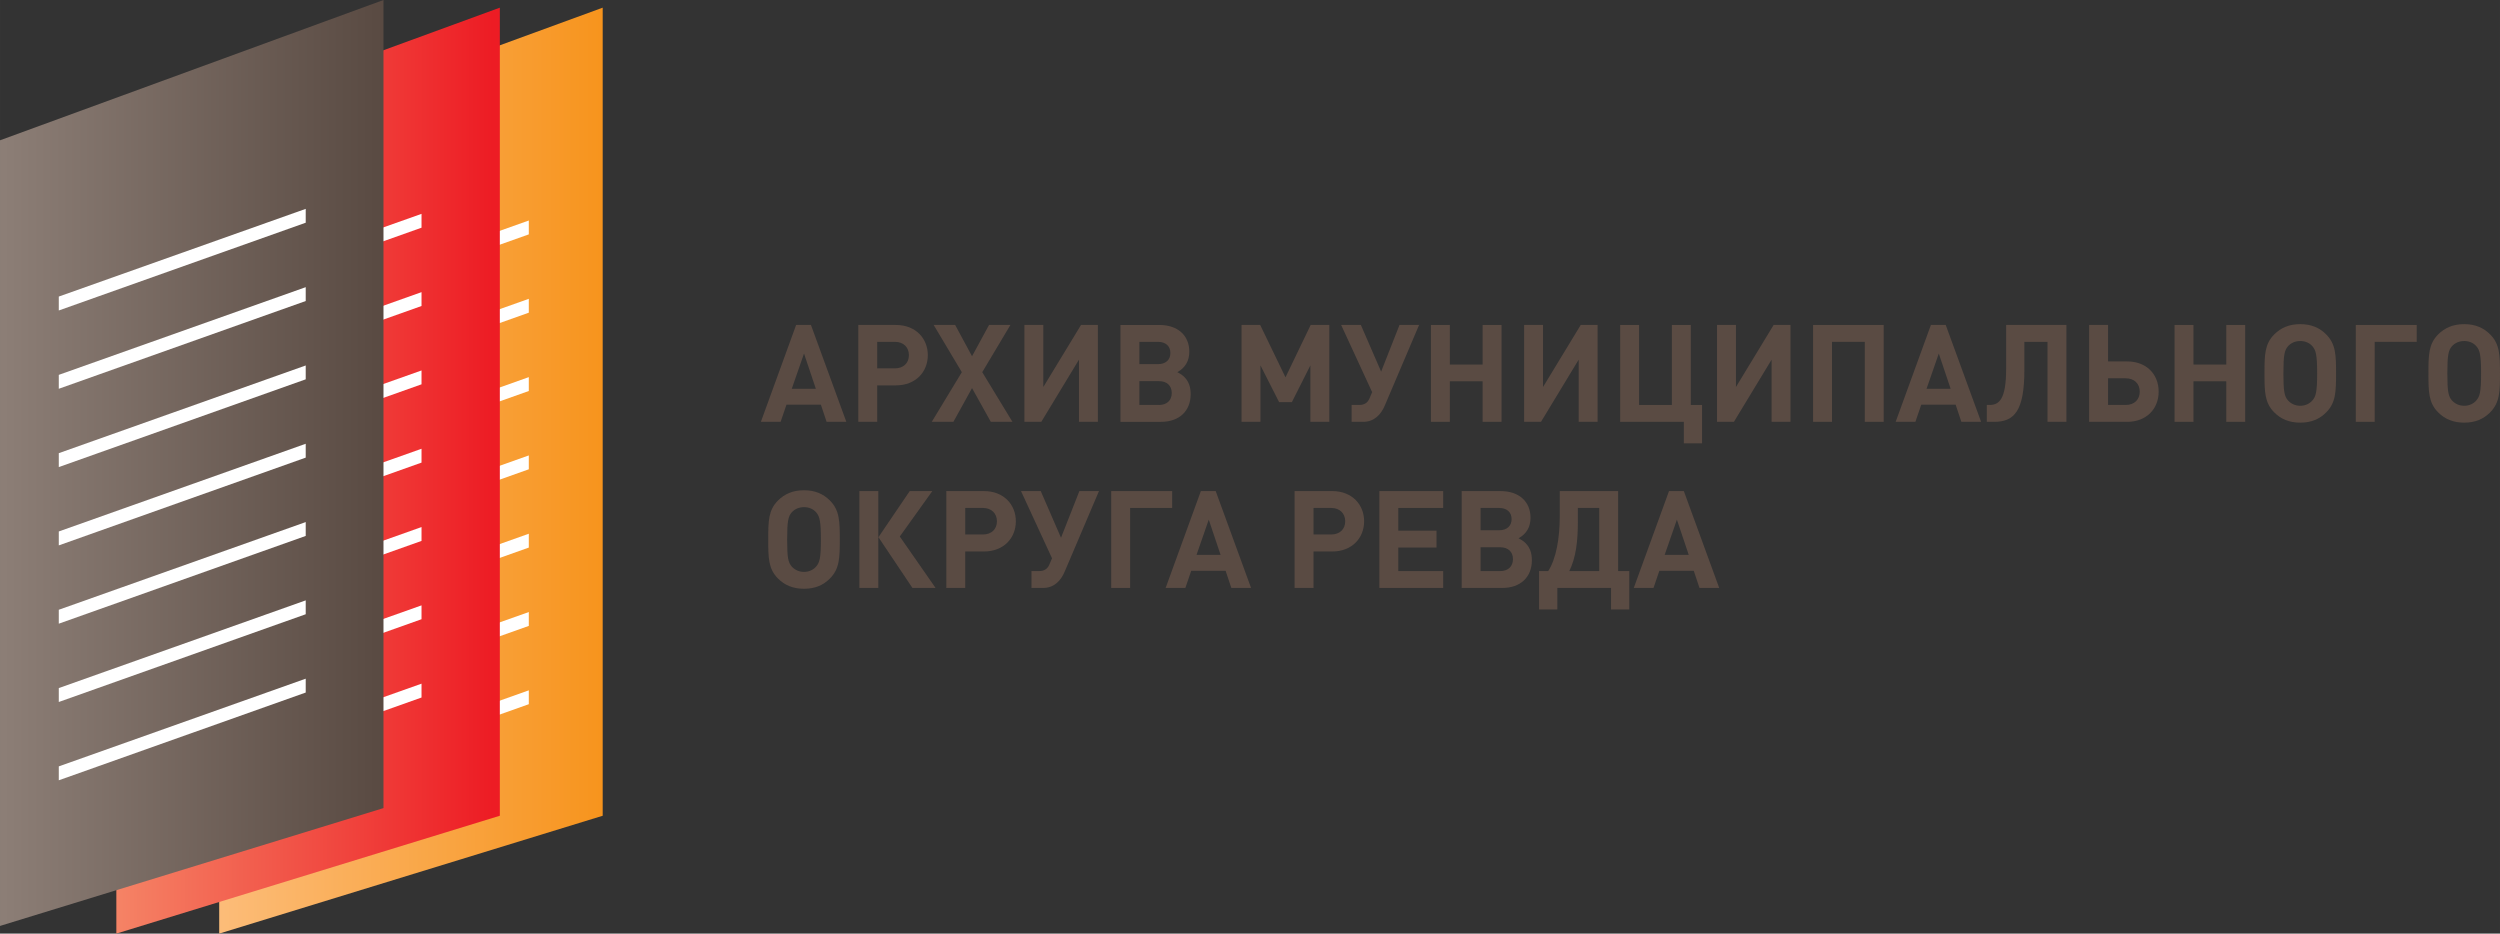<?xml version="1.0" encoding="UTF-8"?> <svg xmlns="http://www.w3.org/2000/svg" xmlns:xlink="http://www.w3.org/1999/xlink" xmlns:xodm="http://www.corel.com/coreldraw/odm/2003" xml:space="preserve" width="370.6mm" height="138.396mm" version="1.1" style="shape-rendering:geometricPrecision; text-rendering:geometricPrecision; image-rendering:optimizeQuality; fill-rule:evenodd; clip-rule:evenodd" viewBox="0 0 37635.13 14054.42"><rect x="0" y="0" width="37635.13" height="14054.42" fill="#333333" stroke="none"/> <defs> <style type="text/css"> .fil4 {fill:#5A4B43;fill-rule:nonzero} .fil1 {fill:white;fill-rule:nonzero} .fil3 {fill:url(#id0);fill-rule:nonzero} .fil2 {fill:url(#id1);fill-rule:nonzero} .fil0 {fill:url(#id2);fill-rule:nonzero} </style> <linearGradient id="id0" gradientUnits="userSpaceOnUse" x1="-67.02" y1="6933.85" x2="5772.21" y2="6933.85"> <stop offset="0" style="stop-opacity:1; stop-color:#8D7F77"></stop> <stop offset="1" style="stop-opacity:1; stop-color:#594A42"></stop> </linearGradient> <linearGradient id="id1" gradientUnits="userSpaceOnUse" x1="1710.14" y1="7060.79" x2="7422.43" y2="7060.79"> <stop offset="0" style="stop-opacity:1; stop-color:#F58466"></stop> <stop offset="1" style="stop-opacity:1; stop-color:#ED1C24"></stop> </linearGradient> <linearGradient id="id2" gradientUnits="userSpaceOnUse" x1="3233.41" y1="7060.79" x2="9072.65" y2="7060.79"> <stop offset="0" style="stop-opacity:1; stop-color:#FCBD7A"></stop> <stop offset="1" style="stop-opacity:1; stop-color:#F7941D"></stop> </linearGradient> </defs> <g id="Слой_x0020_1">  <g id="_2217227765296"> <polygon class="fil0" points="9073.03,12280.3 3299.93,14054.42 3299.93,2227.42 9073.03,115.39 "></polygon> <polygon class="fil1" points="7960.54,3319.61 4243.35,4639.91 4243.35,4849.49 7960.54,3528.3 "></polygon> <polygon class="fil1" points="7960.54,4498.38 4243.35,5818.67 4243.35,6028.26 7960.54,4707.07 "></polygon> <polygon class="fil1" points="7960.54,5677.26 4243.35,6997.57 4243.35,7207.02 7960.54,5885.95 "></polygon> <polygon class="fil1" points="7960.54,6856.03 4243.35,8176.34 4243.35,8385.79 7960.54,7064.72 "></polygon> <polygon class="fil1" points="7960.54,8034.79 4243.35,9355.1 4243.35,9564.68 7960.54,8243.36 "></polygon> <polygon class="fil1" points="7960.54,9213.57 4243.35,10533.86 4243.35,10743.57 7960.54,9422.38 "></polygon> <polygon class="fil1" points="7960.54,10392.33 4243.35,11712.63 4243.35,11922.21 7960.54,10601.14 "></polygon> <polygon class="fil2" points="7524.49,12280.3 1751.39,14054.42 1751.39,2227.42 7524.49,115.39 "></polygon> <polygon class="fil1" points="6345.61,3219.2 2628.17,4539.51 2628.17,4748.96 6345.61,3427.89 "></polygon> <polygon class="fil1" points="6345.61,4397.96 2628.17,5718.27 2628.17,5927.72 6345.61,4606.65 "></polygon> <polygon class="fil1" points="6345.61,5576.73 2628.17,6897.03 2628.17,7106.49 6345.61,5785.42 "></polygon> <polygon class="fil1" points="6345.61,6755.62 2628.17,8075.92 2628.17,8285.37 6345.61,6964.18 "></polygon> <polygon class="fil1" points="6345.61,7934.39 2628.17,9254.56 2628.17,9464.27 6345.61,8142.94 "></polygon> <polygon class="fil1" points="6345.61,9113.15 2628.17,10433.33 2628.17,10643.03 6345.61,9321.84 "></polygon> <polygon class="fil1" points="6345.61,10291.92 2628.17,11612.09 2628.17,11821.8 6345.61,10500.61 "></polygon> <polygon class="fil3" points="5772.98,12165.04 -0,13939.16 -0,2112.03 5772.98,0 "></polygon> <polygon class="fil1" points="4602.21,3144.18 884.89,4464.48 884.89,4673.93 4602.21,3352.74 "></polygon> <polygon class="fil1" points="4602.21,4322.95 884.89,5643.24 884.89,5852.69 4602.21,4531.5 "></polygon> <polygon class="fil1" points="4602.21,5501.71 884.89,6822.01 884.89,7031.59 4602.21,5710.4 "></polygon> <polygon class="fil1" points="4602.21,6680.47 884.89,8000.77 884.89,8210.35 4602.21,6889.16 "></polygon> <polygon class="fil1" points="4602.21,7859.24 884.89,9179.41 884.89,9389.12 4602.21,8067.93 "></polygon> <polygon class="fil1" points="4602.21,9038 884.89,10358.43 884.89,10567.88 4602.21,9246.82 "></polygon> <polygon class="fil1" points="4602.21,10216.9 884.89,11537.2 884.89,11746.65 4602.21,10425.59 "></polygon> </g> <path class="fil4" d="M12740.62 6350.32l-532.51 -1458.24 -223.24 0 -530.46 1458.24 296.98 0 88.07 -258.06 518.17 0 86.01 258.06 296.98 0zm-458.77 -497.69l-362.51 0 184.33 -530.46 178.18 530.46z"></path> <path id="1" class="fil4" d="M13967.42 5346.75c0,-247.82 -178.18,-454.67 -481.3,-454.67l-565.28 0 0 1458.24 284.69 0 0 -548.89 280.59 0c303.11,0 481.3,-206.86 481.3,-454.68zm-284.68 0c0,118.8 -81.92,198.67 -210.95,198.67l-266.25 0 0 -399.37 266.25 0c129.03,0 210.95,81.92 210.95,200.71z"></path> <polygon id="2" class="fil4" points="15241.34,6350.32 14786.66,5602.76 15210.62,4892.08 14889.06,4892.08 14633.05,5363.14 14379.09,4892.08 14055.49,4892.08 14479.44,5602.76 14026.82,6350.32 14352.46,6350.32 14633.05,5842.4 14915.69,6350.32 "></polygon> <polygon id="3" class="fil4" points="16527.53,6350.32 16527.53,4892.08 16273.57,4892.08 15706.25,5826.01 15706.25,4892.08 15421.56,4892.08 15421.56,6350.32 15675.53,6350.32 16242.85,5414.34 16242.85,6350.32 "></polygon> <path id="4" class="fil4" d="M17723.61 5602.76c120.84,-67.58 180.23,-169.99 180.23,-309.26 0,-245.78 -176.13,-401.42 -450.58,-401.42l-585.76 0 0 1458.24 610.34 0c274.44,0 446.48,-161.8 446.48,-417.82 0,-102.39 -26.63,-184.33 -90.12,-251.91 -30.72,-30.72 -53.25,-47.11 -110.6,-77.83zm-571.41 -120.84l0 -335.88 278.54 0c116.74,0 188.43,63.49 188.43,167.94 0,104.46 -71.69,167.95 -188.43,167.95l-278.54 0zm0 614.43l0 -358.42 296.97 0c116.74,0 190.47,67.58 190.47,178.18 0,110.6 -73.73,180.23 -190.47,180.23l-296.97 0z"></path> <polygon id="5" class="fil4" points="20011.33,6350.32 20011.33,4892.08 19730.75,4892.08 19351.86,5680.59 18970.9,4892.08 18690.32,4892.08 18690.32,6350.32 18975.01,6350.32 18975.01,5500.36 19255.59,6053.35 19448.12,6053.35 19726.65,5500.36 19726.65,6350.32 "></polygon> <path id="6" class="fil4" d="M21363.08 4892.08l-294.93 0 -276.5 702.49 -305.16 -702.49 -296.97 0 466.97 1011.75 -43.02 100.35c-26.63,59.4 -73.73,92.17 -151.56,92.17l-114.69 0 0 253.96 174.09 0c169.99,0 270.34,-114.69 325.65,-245.77l516.12 -1212.47z"></path> <polygon id="7" class="fil4" points="22604.22,6350.32 22604.22,4892.08 22319.53,4892.08 22319.53,5488.07 21825.95,5488.07 21825.95,4892.08 21541.25,4892.08 21541.25,6350.32 21825.95,6350.32 21825.95,5739.99 22319.53,5739.99 22319.53,6350.32 "></polygon> <polygon id="8" class="fil4" points="24050.17,6350.32 24050.17,4892.08 23796.21,4892.08 23228.89,5826.01 23228.89,4892.08 22944.2,4892.08 22944.2,6350.32 23198.17,6350.32 23765.49,5414.34 23765.49,6350.32 "></polygon> <polygon id="9" class="fil4" points="25623.1,6673.91 25623.1,6096.36 25453.11,6096.36 25453.11,4892.08 25168.42,4892.08 25168.42,6096.36 24674.83,6096.36 24674.83,4892.08 24390.14,4892.08 24390.14,6350.32 25348.65,6350.32 25348.65,6673.91 "></polygon> <polygon id="10" class="fil4" points="26954.35,6350.32 26954.35,4892.08 26700.39,4892.08 26133.07,5826.01 26133.07,4892.08 25848.38,4892.08 25848.38,6350.32 26102.35,6350.32 26669.67,5414.34 26669.67,6350.32 "></polygon> <polygon id="11" class="fil4" points="28357.29,6350.32 28357.29,4892.08 27294.33,4892.08 27294.33,6350.32 27579.02,6350.32 27579.02,5146.04 28072.6,5146.04 28072.6,6350.32 "></polygon> <path id="12" class="fil4" d="M29823.72 6350.32l-532.51 -1458.24 -223.24 0 -530.46 1458.24 296.98 0 88.07 -258.06 518.17 0 86.01 258.06 296.98 0zm-458.77 -497.69l-362.51 0 184.33 -530.46 178.18 530.46z"></path> <path id="13" class="fil4" d="M31107.88 6350.32l0 -1458.24 -907.31 0 0 661.53c0,456.72 -104.46,542.74 -249.87,542.74l-40.96 0 0 253.96 112.64 0c303.11,0 452.63,-167.95 452.63,-780.33l0 -423.95 348.17 0 0 1204.27 284.69 0z"></path> <path id="14" class="fil4" d="M32496.48 5895.64c0,-266.25 -188.42,-454.67 -473.11,-454.67l-288.77 0 0 -548.89 -284.69 0 0 1458.24 573.46 0c282.64,0 473.11,-188.42 473.11,-454.68zm-284.68 0c0,120.84 -81.92,200.72 -210.95,200.72l-266.25 0 0 -401.42 266.25 0c129.03,0 210.95,81.92 210.95,200.71z"></path> <polygon id="15" class="fil4" points="33799.07,6350.32 33799.07,4892.08 33514.37,4892.08 33514.37,5488.07 33020.79,5488.07 33020.79,4892.08 32736.1,4892.08 32736.1,6350.32 33020.79,6350.32 33020.79,5739.99 33514.37,5739.99 33514.37,6350.32 "></polygon> <path id="16" class="fil4" d="M35167.18 5621.2c0,-278.54 -4.09,-442.38 -149.5,-587.8 -98.31,-98.3 -221.2,-153.61 -389.14,-153.61 -167.95,0 -292.88,55.31 -391.19,153.61 -145.41,145.42 -147.46,309.27 -147.46,587.8 0,278.55 2.05,442.39 147.46,587.8 98.31,98.31 223.24,153.61 391.19,153.61 167.94,0 290.82,-55.3 389.14,-153.61 145.41,-145.41 149.5,-309.26 149.5,-587.8zm-284.68 0c0,278.55 -18.43,346.13 -71.69,407.57 -40.97,47.11 -104.46,79.88 -182.28,79.88 -77.83,0 -141.32,-32.77 -184.33,-79.88 -53.25,-61.44 -69.64,-129.02 -69.64,-407.57 0,-278.54 16.39,-348.17 69.64,-409.62 43.01,-47.1 106.5,-77.82 184.33,-77.82 77.82,0 141.31,30.72 182.28,77.82 53.25,61.45 71.69,131.08 71.69,409.62z"></path> <polygon id="17" class="fil4" points="36381.7,5146.04 36381.7,4892.08 35464.15,4892.08 35464.15,6350.32 35748.84,6350.32 35748.84,5146.04 "></polygon> <path id="18" class="fil4" d="M37635.13 5621.2c0,-278.54 -4.09,-442.38 -149.5,-587.8 -98.31,-98.3 -221.2,-153.61 -389.14,-153.61 -167.95,0 -292.88,55.31 -391.19,153.61 -145.41,145.42 -147.46,309.27 -147.46,587.8 0,278.55 2.05,442.39 147.46,587.8 98.31,98.31 223.24,153.61 391.19,153.61 167.94,0 290.82,-55.3 389.14,-153.61 145.41,-145.41 149.5,-309.26 149.5,-587.8zm-284.68 0c0,278.55 -18.43,346.13 -71.69,407.57 -40.97,47.11 -104.46,79.88 -182.28,79.88 -77.83,0 -141.32,-32.77 -184.33,-79.88 -53.25,-61.44 -69.64,-129.02 -69.64,-407.57 0,-278.54 16.39,-348.17 69.64,-409.62 43.01,-47.1 106.5,-77.82 184.33,-77.82 77.82,0 141.31,30.72 182.28,77.82 53.25,61.45 71.69,131.08 71.69,409.62z"></path> <path id="19" class="fil4" d="M12642.31 8121.91c0,-278.54 -4.09,-442.38 -149.5,-587.8 -98.31,-98.3 -221.2,-153.61 -389.14,-153.61 -167.95,0 -292.88,55.31 -391.19,153.61 -145.41,145.42 -147.46,309.27 -147.46,587.8 0,278.55 2.05,442.39 147.46,587.8 98.31,98.31 223.24,153.61 391.19,153.61 167.94,0 290.82,-55.3 389.14,-153.61 145.41,-145.41 149.5,-309.26 149.5,-587.8zm-284.68 0c0,278.55 -18.43,346.13 -71.69,407.57 -40.97,47.11 -104.46,79.88 -182.28,79.88 -77.83,0 -141.32,-32.77 -184.33,-79.88 -53.25,-61.44 -69.64,-129.02 -69.64,-407.57 0,-278.54 16.39,-348.17 69.64,-409.62 43.01,-47.1 106.5,-77.82 184.33,-77.82 77.82,0 141.31,30.72 182.28,77.82 53.25,61.45 71.69,131.08 71.69,409.62z"></path> <path id="20" class="fil4" d="M13221.91 8851.04l0 -1458.24 -284.68 0 0 1458.24 284.68 0zm862.25 0l-538.65 -774.18 489.5 -684.05 -339.99 0 -471.06 694.3 512.03 763.93 348.17 0z"></path> <path id="21" class="fil4" d="M15292.53 7847.47c0,-247.82 -178.18,-454.67 -481.3,-454.67l-565.28 0 0 1458.24 284.69 0 0 -548.89 280.59 0c303.11,0 481.3,-206.86 481.3,-454.68zm-284.68 0c0,118.8 -81.92,198.67 -210.95,198.67l-266.25 0 0 -399.37 266.25 0c129.03,0 210.95,81.92 210.95,200.71z"></path> <path id="22" class="fil4" d="M16543.91 7392.8l-294.93 0 -276.5 702.49 -305.16 -702.49 -296.97 0 466.97 1011.75 -43.02 100.35c-26.63,59.4 -73.73,92.17 -151.56,92.17l-114.69 0 0 253.96 174.09 0c169.99,0 270.34,-114.69 325.65,-245.77l516.12 -1212.47z"></path> <polygon id="23" class="fil4" points="17645.78,7646.76 17645.78,7392.8 16728.23,7392.8 16728.23,8851.04 17012.92,8851.04 17012.92,7646.76 "></polygon> <path id="24" class="fil4" d="M18833.68 8851.04l-532.51 -1458.24 -223.24 0 -530.46 1458.24 296.98 0 88.07 -258.06 518.17 0 86.01 258.06 296.98 0zm-458.77 -497.69l-362.51 0 184.33 -530.46 178.18 530.46z"></path> <path id="25" class="fil4" d="M20535.64 7847.47c0,-247.82 -178.18,-454.67 -481.3,-454.67l-565.28 0 0 1458.24 284.69 0 0 -548.89 280.59 0c303.11,0 481.3,-206.86 481.3,-454.68zm-284.68 0c0,118.8 -81.92,198.67 -210.95,198.67l-266.25 0 0 -399.37 266.25 0c129.03,0 210.95,81.92 210.95,200.71z"></path> <polygon id="26" class="fil4" points="21725.58,8851.04 21725.58,8597.08 21049.71,8597.08 21049.71,8242.75 21625.23,8242.75 21625.23,7988.79 21049.71,7988.79 21049.71,7646.76 21725.58,7646.76 21725.58,7392.8 20765.02,7392.8 20765.02,8851.04 "></polygon> <path id="27" class="fil4" d="M22860.22 8103.48c120.84,-67.58 180.23,-169.99 180.23,-309.26 0,-245.78 -176.13,-401.42 -450.58,-401.42l-585.76 0 0 1458.24 610.34 0c274.44,0 446.48,-161.8 446.48,-417.82 0,-102.39 -26.63,-184.33 -90.12,-251.91 -30.72,-30.72 -53.25,-47.11 -110.6,-77.83zm-571.41 -120.84l0 -335.88 278.54 0c116.74,0 188.43,63.49 188.43,167.94 0,104.46 -71.69,167.95 -188.43,167.95l-278.54 0zm0 614.43l0 -358.42 296.97 0c116.74,0 190.47,67.58 190.47,178.18 0,110.6 -73.73,180.23 -190.47,180.23l-296.97 0z"></path> <path id="28" class="fil4" d="M24527.37 9174.63l0 -577.56 -167.95 0 0 -1204.27 -878.63 0 0 372.75c0,335.88 -53.25,645.15 -174.09,831.53l-137.22 0 0 577.56 274.43 0 0 -323.6 809 0 0 323.6 274.44 0zm-452.63 -577.56l-450.59 0c100.36,-202.76 129.03,-450.59 129.03,-739.36l0 -210.95 321.55 0 0 950.31z"></path> <path id="29" class="fil4" d="M25881.16 8851.04l-532.51 -1458.24 -223.24 0 -530.46 1458.24 296.98 0 88.07 -258.06 518.17 0 86.01 258.06 296.98 0zm-458.77 -497.69l-362.51 0 184.33 -530.46 178.18 530.46z"></path> </g> </svg> 
